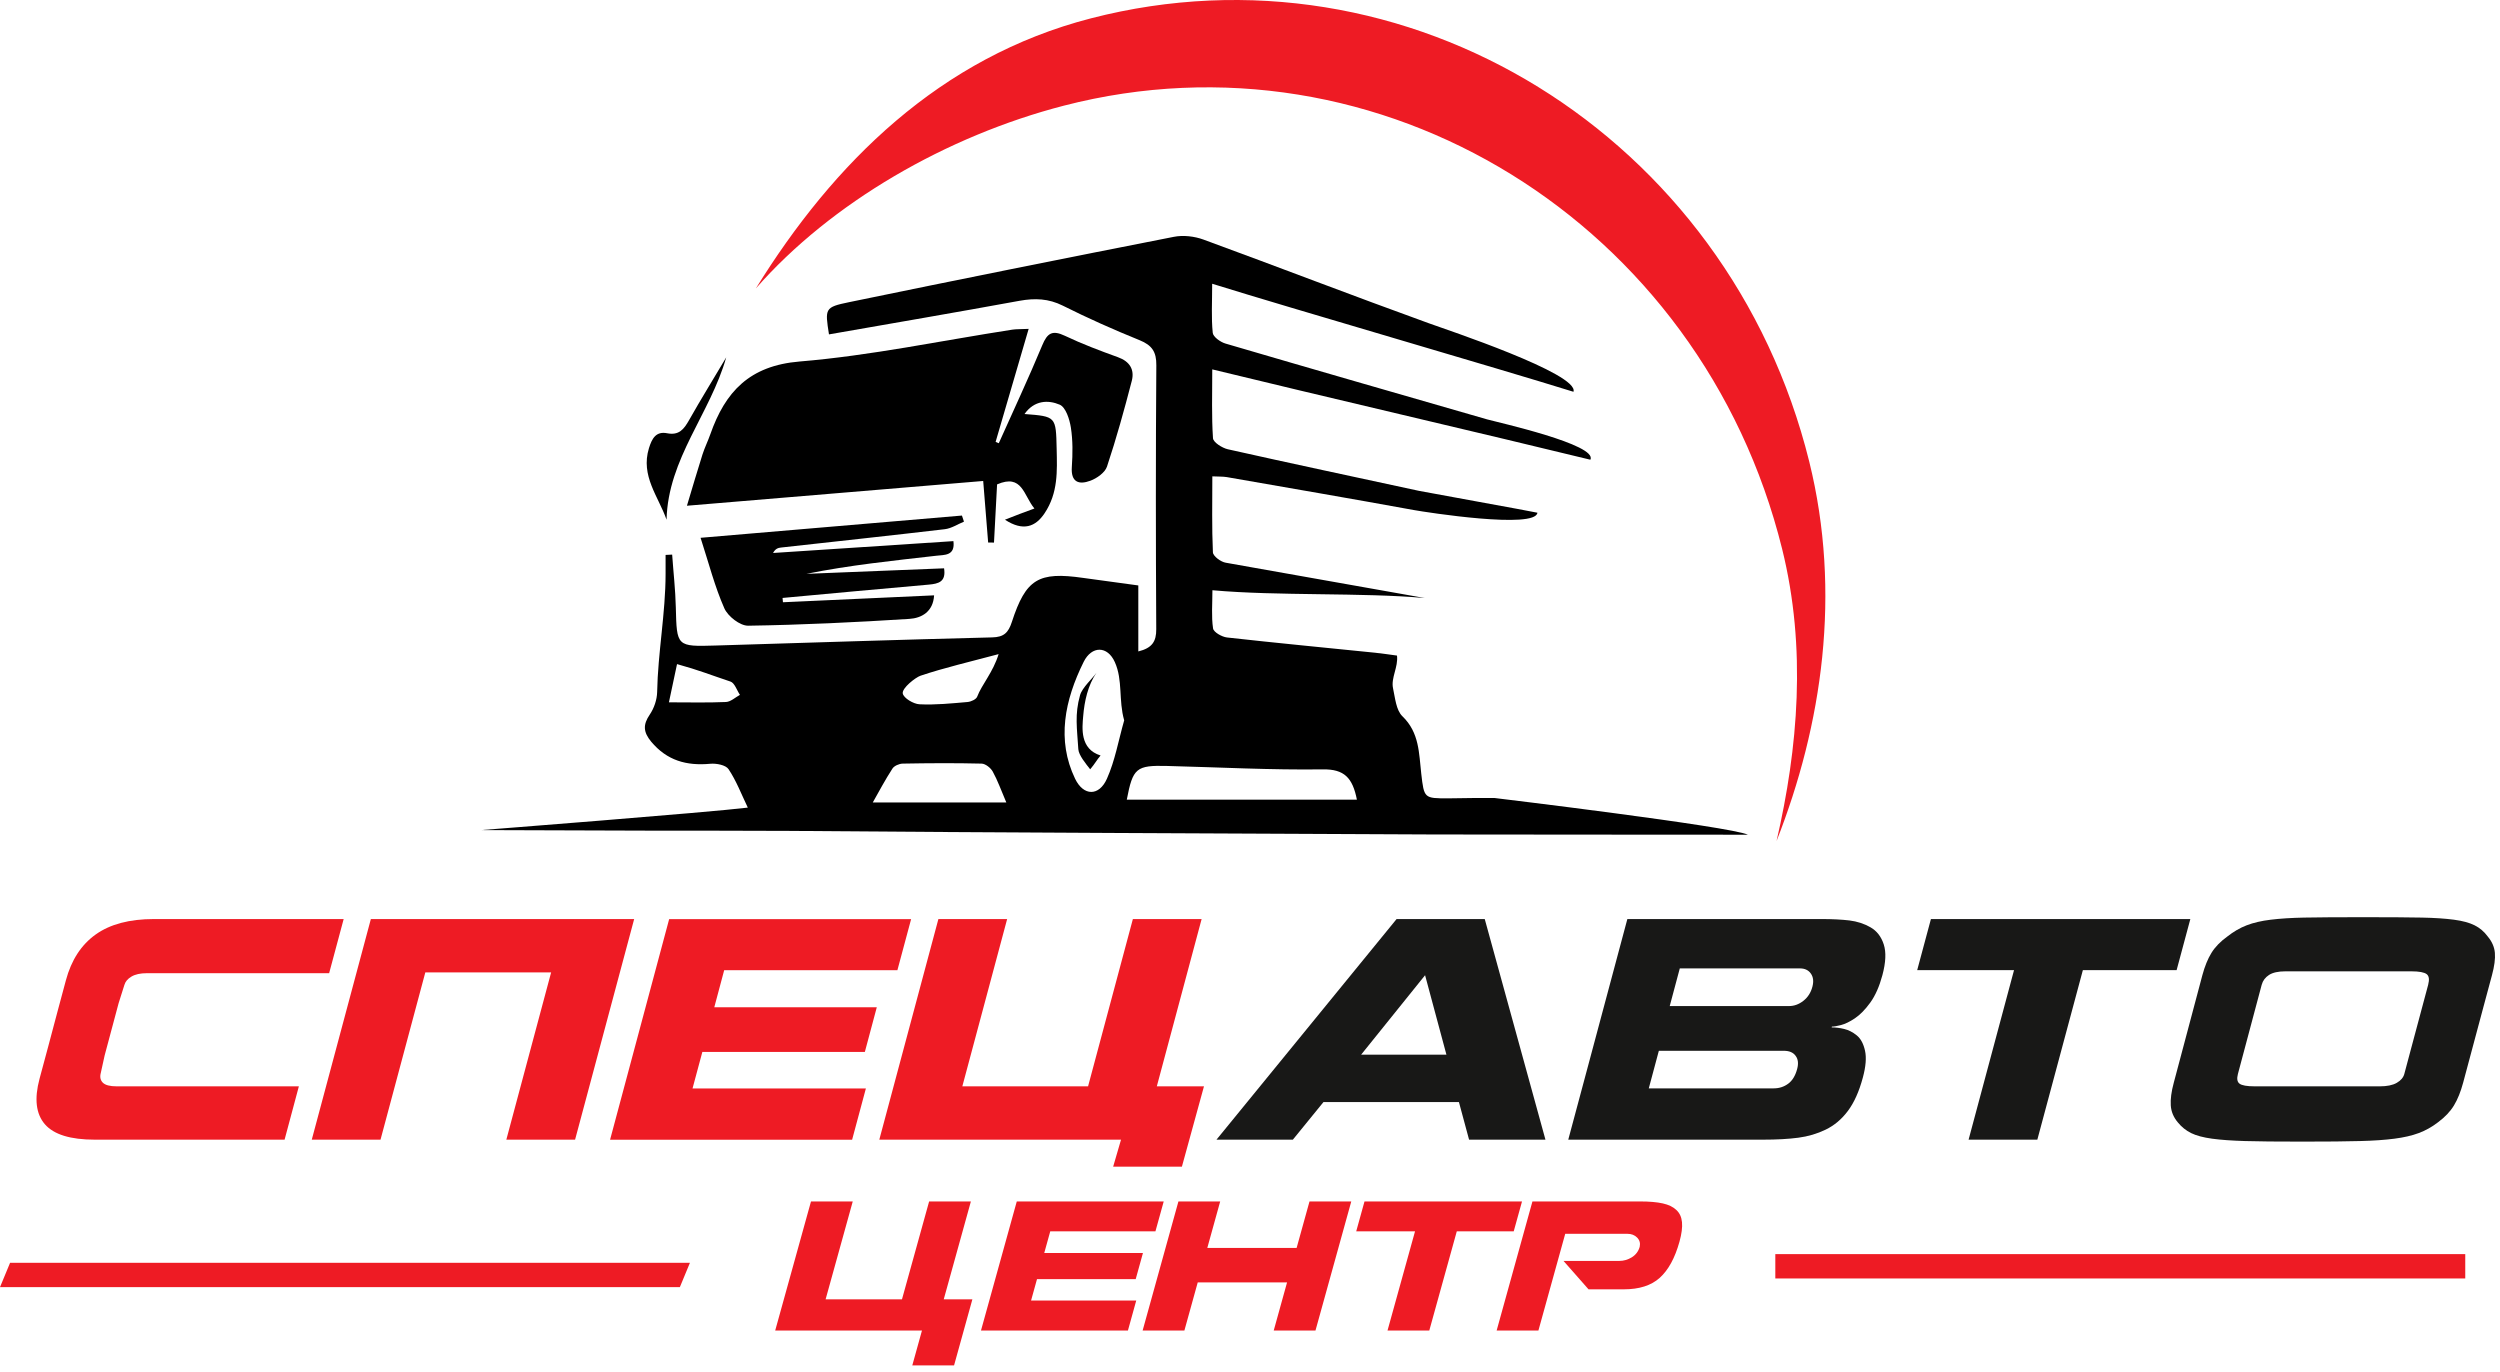 <svg width="308" height="169" viewBox="0 0 308 169" fill="none" xmlns="http://www.w3.org/2000/svg">
<path d="M222.9 56.877C212.94 16.667 173.32 -7.793 134.41 2.257C115.78 7.067 102.69 20.077 93.12 35.537C102.38 24.967 116.64 16.747 131.07 13.017C169.98 2.967 209.6 27.417 219.56 67.637C222.59 79.877 221.52 92.157 218.87 103.617C224.5 89.307 226.9 73.057 222.9 56.877Z" fill="#EE1B24"/>
<path d="M151.02 69.327C150.41 69.237 149.45 68.517 149.43 68.047C149.29 64.977 149.36 61.897 149.36 58.687C150.14 58.727 150.64 58.697 151.13 58.777C158.81 60.117 166.5 61.437 174.18 62.837C175.78 63.127 189.19 65.207 189.41 63.167C188.61 62.977 175.58 60.637 174.79 60.467C166.94 58.767 159.09 57.107 151.26 55.347C150.56 55.187 149.47 54.487 149.44 53.987C149.26 51.297 149.35 48.597 149.35 45.507C161.41 48.457 184.25 53.777 195.93 56.637C196.91 54.787 184.45 52.017 183.21 51.667C172.46 48.567 161.71 45.477 150.98 42.327C150.36 42.147 149.46 41.507 149.41 41.007C149.22 39.137 149.34 37.237 149.34 34.957C159.15 38.017 184.41 45.327 193.85 48.267C194.61 46.057 178.13 40.587 176.01 39.817C166.74 36.467 157.53 32.907 148.27 29.517C147.15 29.107 145.77 28.947 144.62 29.177C131.27 31.797 117.93 34.477 104.61 37.227C101.6 37.847 101.63 37.997 102.13 41.197C109.96 39.827 117.79 38.487 125.61 37.057C127.49 36.717 129.18 36.777 130.94 37.657C134.03 39.207 137.2 40.617 140.41 41.917C141.93 42.537 142.48 43.347 142.46 45.017C142.38 55.847 142.39 66.687 142.45 77.517C142.46 79.027 141.95 79.837 140.24 80.257V72.127C137.8 71.797 135.62 71.507 133.44 71.197C127.94 70.407 126.39 71.317 124.66 76.627C124.23 77.937 123.69 78.497 122.23 78.527C110.89 78.807 99.54 79.187 88.2 79.527C83.35 79.677 83.38 79.657 83.26 74.817C83.21 72.647 82.96 70.487 82.81 68.327C82.54 68.337 82.27 68.357 82 68.367C82 69.137 82 69.907 82 70.677C82 75.537 81.05 80.407 80.96 85.267C80.94 86.207 80.58 87.257 80.05 88.037C79.2 89.287 79.25 90.187 80.22 91.367C82.17 93.707 84.59 94.367 87.5 94.097C88.25 94.027 89.42 94.247 89.76 94.767C90.71 96.187 91.33 97.827 92.13 99.497C87.46 100.077 59.27 102.267 59.27 102.267L80.3 102.337C80.3 102.337 91.84 102.327 97.36 102.367C123.81 102.587 150.27 102.677 176.73 102.807C180.91 102.827 211.16 102.827 215.34 102.837C213.25 101.817 184.15 98.317 184.15 98.317H181.4C181.4 98.317 179.27 98.357 178.41 98.357C175.45 98.357 175.45 98.357 175.1 95.327C174.81 92.817 174.88 90.267 172.78 88.247C172 87.497 171.88 85.987 171.62 84.787C171.35 83.507 172.28 82.187 172.11 80.767C171.15 80.637 170.28 80.507 169.42 80.417C163.34 79.797 157.25 79.217 151.17 78.537C150.54 78.467 149.52 77.887 149.45 77.427C149.23 75.957 149.37 74.427 149.37 72.717C157.36 73.437 167.87 72.987 175.53 73.677M89.44 86.487C87.17 86.587 84.9 86.527 82.41 86.527L83.41 81.817C86.1 82.557 87.58 83.167 89.99 83.967C90.51 84.137 90.78 85.047 91.16 85.607C90.59 85.917 90.03 86.457 89.44 86.487ZM113.41 83.247C116.36 82.257 119.41 81.557 123.03 80.587C122.35 82.817 120.95 84.347 120.39 85.827C120.27 86.157 119.64 86.447 119.21 86.487C117.23 86.657 115.24 86.867 113.27 86.767C112.53 86.727 111.33 86.007 111.22 85.437C111.1 84.777 112.79 83.457 113.41 83.247ZM107.53 98.857C108.27 97.547 109.05 96.077 109.95 94.687C110.17 94.347 110.78 94.087 111.21 94.077C114.45 94.017 117.69 93.997 120.93 94.077C121.41 94.087 122.06 94.607 122.31 95.067C122.91 96.147 123.32 97.327 123.98 98.867H107.53V98.857ZM136.37 95.947C135.4 98.117 133.49 98.097 132.45 95.937C130.16 91.177 131.16 86.277 133.51 81.537C134.5 79.547 136.44 79.537 137.35 81.577C138.35 83.807 137.79 86.277 138.5 88.747C137.79 91.237 137.37 93.717 136.37 95.947ZM138.82 98.517C139.57 94.617 139.97 94.267 143.8 94.367C150.19 94.527 156.59 94.877 162.97 94.787C165.62 94.747 166.64 95.827 167.17 98.517H138.82Z" fill="black"/>
<path d="M123.05 54.607C124.85 50.587 126.72 46.587 128.41 42.527C129.03 41.027 129.65 40.637 131.19 41.367C133.31 42.377 135.52 43.207 137.73 44.007C139.18 44.527 139.79 45.527 139.44 46.907C138.52 50.457 137.54 54.007 136.38 57.487C136.13 58.227 135.14 58.927 134.33 59.227C132.93 59.747 131.91 59.427 132.05 57.517C132.16 55.907 132.18 54.257 131.93 52.667C131.77 51.647 131.3 50.177 130.56 49.857C129.13 49.247 127.42 49.307 126.22 51.007C130.12 51.307 130.09 51.307 130.18 55.297C130.24 58.047 130.37 60.727 128.69 63.237C127.58 64.907 126.05 65.497 123.81 64.027C124.59 63.727 125.12 63.517 125.66 63.307C126.18 63.107 126.69 62.917 127.44 62.647C126.1 61.047 125.96 58.327 122.84 59.677C122.72 61.997 122.59 64.417 122.46 66.847C122.22 66.847 121.98 66.837 121.74 66.837C121.54 64.377 121.35 61.917 121.13 59.257C109.13 60.257 97.14 61.257 84.63 62.307C85.34 59.957 85.92 57.957 86.55 55.977C86.82 55.137 87.22 54.337 87.51 53.507C89.35 48.277 92.32 45.047 98.52 44.537C107.29 43.807 115.97 41.967 124.69 40.617C125.19 40.537 125.71 40.567 126.73 40.517C125.33 45.297 124 49.867 122.66 54.437C122.79 54.487 122.92 54.547 123.05 54.607Z" fill="black"/>
<path d="M96.46 74.197C102.63 73.917 108.8 73.637 115.08 73.347C114.97 75.377 113.52 76.157 112.03 76.247C105.42 76.667 98.79 76.987 92.17 77.087C91.17 77.097 89.68 75.937 89.24 74.947C88.06 72.277 87.33 69.407 86.31 66.257C97.22 65.327 107.87 64.427 118.51 63.517C118.59 63.767 118.68 64.017 118.76 64.267C117.98 64.587 117.22 65.097 116.41 65.197C109.68 65.987 102.95 66.707 96.22 67.457C95.88 67.497 95.54 67.577 95.24 68.127C102.63 67.647 110.02 67.157 117.46 66.667C117.7 68.507 116.34 68.347 115.35 68.467C110.01 69.077 104.67 69.627 99.35 70.697C104.98 70.477 110.62 70.247 116.31 70.017C116.57 71.677 115.64 71.917 114.41 72.027C108.41 72.547 102.41 73.117 96.41 73.667C96.43 73.847 96.45 74.027 96.46 74.197Z" fill="black"/>
<path d="M89.47 44.027C87.5 50.977 82.3 56.497 82.12 64.027C81.11 61.157 78.9 58.627 79.95 55.217C80.32 54.027 80.81 53.107 82.19 53.377C83.66 53.667 84.26 52.877 84.89 51.767C86.37 49.147 87.95 46.597 89.47 44.027Z" fill="black"/>
<path d="M135.08 82.887C134.03 84.427 133.6 86.387 133.45 88.217C133.32 89.707 133.03 92.277 135.59 93.077C135.12 93.617 134.89 94.107 134.31 94.777C133.76 94.077 132.9 93.037 132.85 92.307C132.69 89.717 132.39 88.027 133.06 85.657C133.32 84.707 134.64 83.547 135.08 82.887Z" fill="black"/>
<path d="M7.07 124.677C7.75 122.137 8.1 120.837 8.12 120.767C8.79 118.277 10.01 116.397 11.79 115.127C13.57 113.857 15.96 113.227 18.96 113.227C23.64 113.227 31.43 113.227 42.34 113.227L40.55 119.897C26.85 119.897 19.37 119.897 18.1 119.897C17.29 119.897 16.66 120.037 16.19 120.317C15.72 120.597 15.44 120.937 15.32 121.357L14.61 123.607L12.89 130.037L12.42 132.177C12.28 132.687 12.37 133.087 12.67 133.387C12.97 133.687 13.54 133.837 14.37 133.837C15.64 133.837 23.12 133.837 36.82 133.837L35.06 140.407C24.15 140.407 16.36 140.407 11.68 140.407C8.68 140.407 6.63 139.777 5.53 138.507C4.43 137.237 4.21 135.377 4.87 132.907C4.89 132.817 5.25 131.497 5.93 128.967L7.07 124.677Z" fill="#EE1B24"/>
<path d="M52.4 119.797L46.88 140.407H38.41L45.69 113.227H78.13L70.85 140.407H62.38L67.9 119.797H52.4Z" fill="#EE1B24"/>
<path d="M106.68 134.087L104.98 140.417H84.12H75.75H75.16L82.44 113.237H82.79H91.4H112.25L110.56 119.527H89.22L88 124.097H108.02L106.55 129.597H86.53L85.32 134.097H106.68V134.087Z" fill="#EE1B24"/>
<path d="M138.11 140.407H108.33L115.61 113.227H124.08L118.56 133.837H134.05L139.57 113.227H148.04L142.52 133.837H148.33L145.61 143.737H137.14L138.11 140.407Z" fill="#EE1B24"/>
<path d="M163.05 135.777L159.28 140.407H149.87L172.06 113.227H182.92L190.4 140.407H180.99L179.74 135.777H163.05ZM167.69 129.937H178.2L175.57 120.147L167.69 129.937Z" fill="#181817"/>
<path d="M200.49 113.227H224.46C225.75 113.227 226.88 113.287 227.84 113.397C228.8 113.517 229.67 113.797 230.45 114.247C231.23 114.697 231.77 115.397 232.08 116.357C232.39 117.317 232.33 118.577 231.91 120.147C231.54 121.527 231.04 122.657 230.42 123.517C229.8 124.377 229.16 125.027 228.52 125.457C227.88 125.887 227.31 126.157 226.81 126.287C226.31 126.417 225.94 126.477 225.69 126.477L225.66 126.577C226.14 126.577 226.66 126.637 227.2 126.767C227.74 126.897 228.26 127.157 228.75 127.557C229.24 127.957 229.58 128.587 229.77 129.447C229.96 130.297 229.87 131.407 229.5 132.767C229.04 134.477 228.43 135.837 227.66 136.867C226.89 137.897 225.98 138.657 224.93 139.167C223.88 139.677 222.76 140.007 221.55 140.167C220.34 140.327 218.88 140.407 217.18 140.407H193.21L195.67 131.237L200.49 113.227ZM203.13 134.087H218.52C219.19 134.087 219.78 133.897 220.3 133.517C220.82 133.137 221.19 132.527 221.41 131.697C221.59 131.027 221.53 130.487 221.22 130.077C220.92 129.657 220.43 129.457 219.76 129.457H204.37L203.13 134.087ZM205.71 123.947H220.41C221.03 123.947 221.62 123.737 222.17 123.307C222.72 122.877 223.1 122.297 223.29 121.557C223.46 120.907 223.4 120.377 223.1 119.947C222.8 119.517 222.35 119.307 221.75 119.307H206.95L205.71 123.947Z" fill="#181817"/>
<path d="M251 140.407H242.53L248.13 119.517H236.2L237.89 113.227H269.85L268.16 119.517H256.61L251 140.407Z" fill="#181817"/>
<path d="M271.33 120.147C271.63 119.037 272 118.127 272.45 117.397C272.9 116.667 273.55 115.997 274.41 115.377C275.17 114.777 275.96 114.317 276.79 113.997C277.62 113.677 278.6 113.447 279.76 113.307C280.92 113.167 282.28 113.077 283.86 113.047C285.44 113.017 287.86 112.997 291.14 112.997C294.42 112.997 296.83 113.017 298.39 113.047C299.95 113.077 301.26 113.167 302.32 113.307C303.38 113.447 304.23 113.677 304.87 113.997C305.51 114.317 306.05 114.777 306.49 115.377C307.01 115.997 307.31 116.677 307.37 117.397C307.43 118.127 307.31 119.037 307.01 120.147L305.95 124.087C304.99 127.657 304.16 130.757 303.46 133.387C303.16 134.497 302.79 135.427 302.33 136.187C301.87 136.947 301.21 137.637 300.36 138.267C299.61 138.847 298.81 139.287 297.98 139.597C297.15 139.907 296.15 140.137 294.99 140.287C293.83 140.437 292.43 140.537 290.78 140.577C289.13 140.627 286.75 140.647 283.64 140.647C280.53 140.647 278.17 140.627 276.57 140.577C274.97 140.527 273.62 140.437 272.53 140.287C271.44 140.137 270.58 139.907 269.95 139.597C269.32 139.287 268.77 138.847 268.3 138.267C267.78 137.647 267.49 136.957 267.44 136.187C267.39 135.427 267.51 134.487 267.81 133.387L271.33 120.147ZM275.71 132.317C275.56 132.897 275.62 133.287 275.91 133.507C276.2 133.727 276.82 133.837 277.79 133.837C279.06 133.837 284.19 133.837 293.18 133.837C294.08 133.837 294.78 133.697 295.28 133.407C295.78 133.117 296.09 132.757 296.21 132.317L297.04 129.207L299.15 121.327C299.32 120.677 299.26 120.247 298.97 120.017C298.67 119.787 298.04 119.667 297.07 119.667C295.8 119.667 290.64 119.667 281.58 119.667C280.68 119.667 280 119.817 279.54 120.117C279.08 120.417 278.78 120.817 278.64 121.327L275.71 132.317Z" fill="#181817"/>
<path d="M112.395 168.215L113.585 163.925H95.503L99.914 148.018H105.059L101.714 160.08H111.123L114.468 148.018H119.613L116.268 160.08H119.796L117.541 168.215H112.395ZM127.029 160.222H139.986L138.96 163.925H126.296H121.213H120.856L125.267 148.018H125.477H130.707H143.37L142.349 151.702H129.391L128.65 154.373H140.81L139.918 157.591H127.758L127.029 160.222ZM158.565 157.995H147.56L145.916 163.925H140.771L145.182 148.018H150.327L148.739 153.746H159.743L161.331 148.018H166.477L162.066 163.925H156.921L158.565 157.995ZM179.476 151.702L176.087 163.925H170.941L174.331 151.702H167.085L168.107 148.018H187.512L186.49 151.702H179.476ZM200.054 158.845H195.707L192.624 155.344H199.513C200.045 155.344 200.555 155.196 201.043 154.899C201.535 154.589 201.858 154.157 202.011 153.604C202.107 153.159 202.002 152.781 201.696 152.471C201.39 152.16 200.992 152.005 200.502 152.005H192.836L189.531 163.925H184.385L188.796 148.018H202.048C203.196 148.018 204.133 148.099 204.858 148.261C205.583 148.423 206.138 148.693 206.524 149.071C206.927 149.435 207.159 149.934 207.221 150.568C207.284 151.202 207.18 152.005 206.911 152.977C206.353 154.987 205.543 156.471 204.479 157.429C203.433 158.373 201.958 158.845 200.054 158.845Z" fill="#EE1B24"/>
<path d="M83.758 158.577H0L1.242 155.577H85L83.758 158.577Z" fill="#EE1B24"/>
<path d="M303.72 154.507H218.72V157.507H303.72V154.507Z" fill="#EE1B24"/>
</svg>
